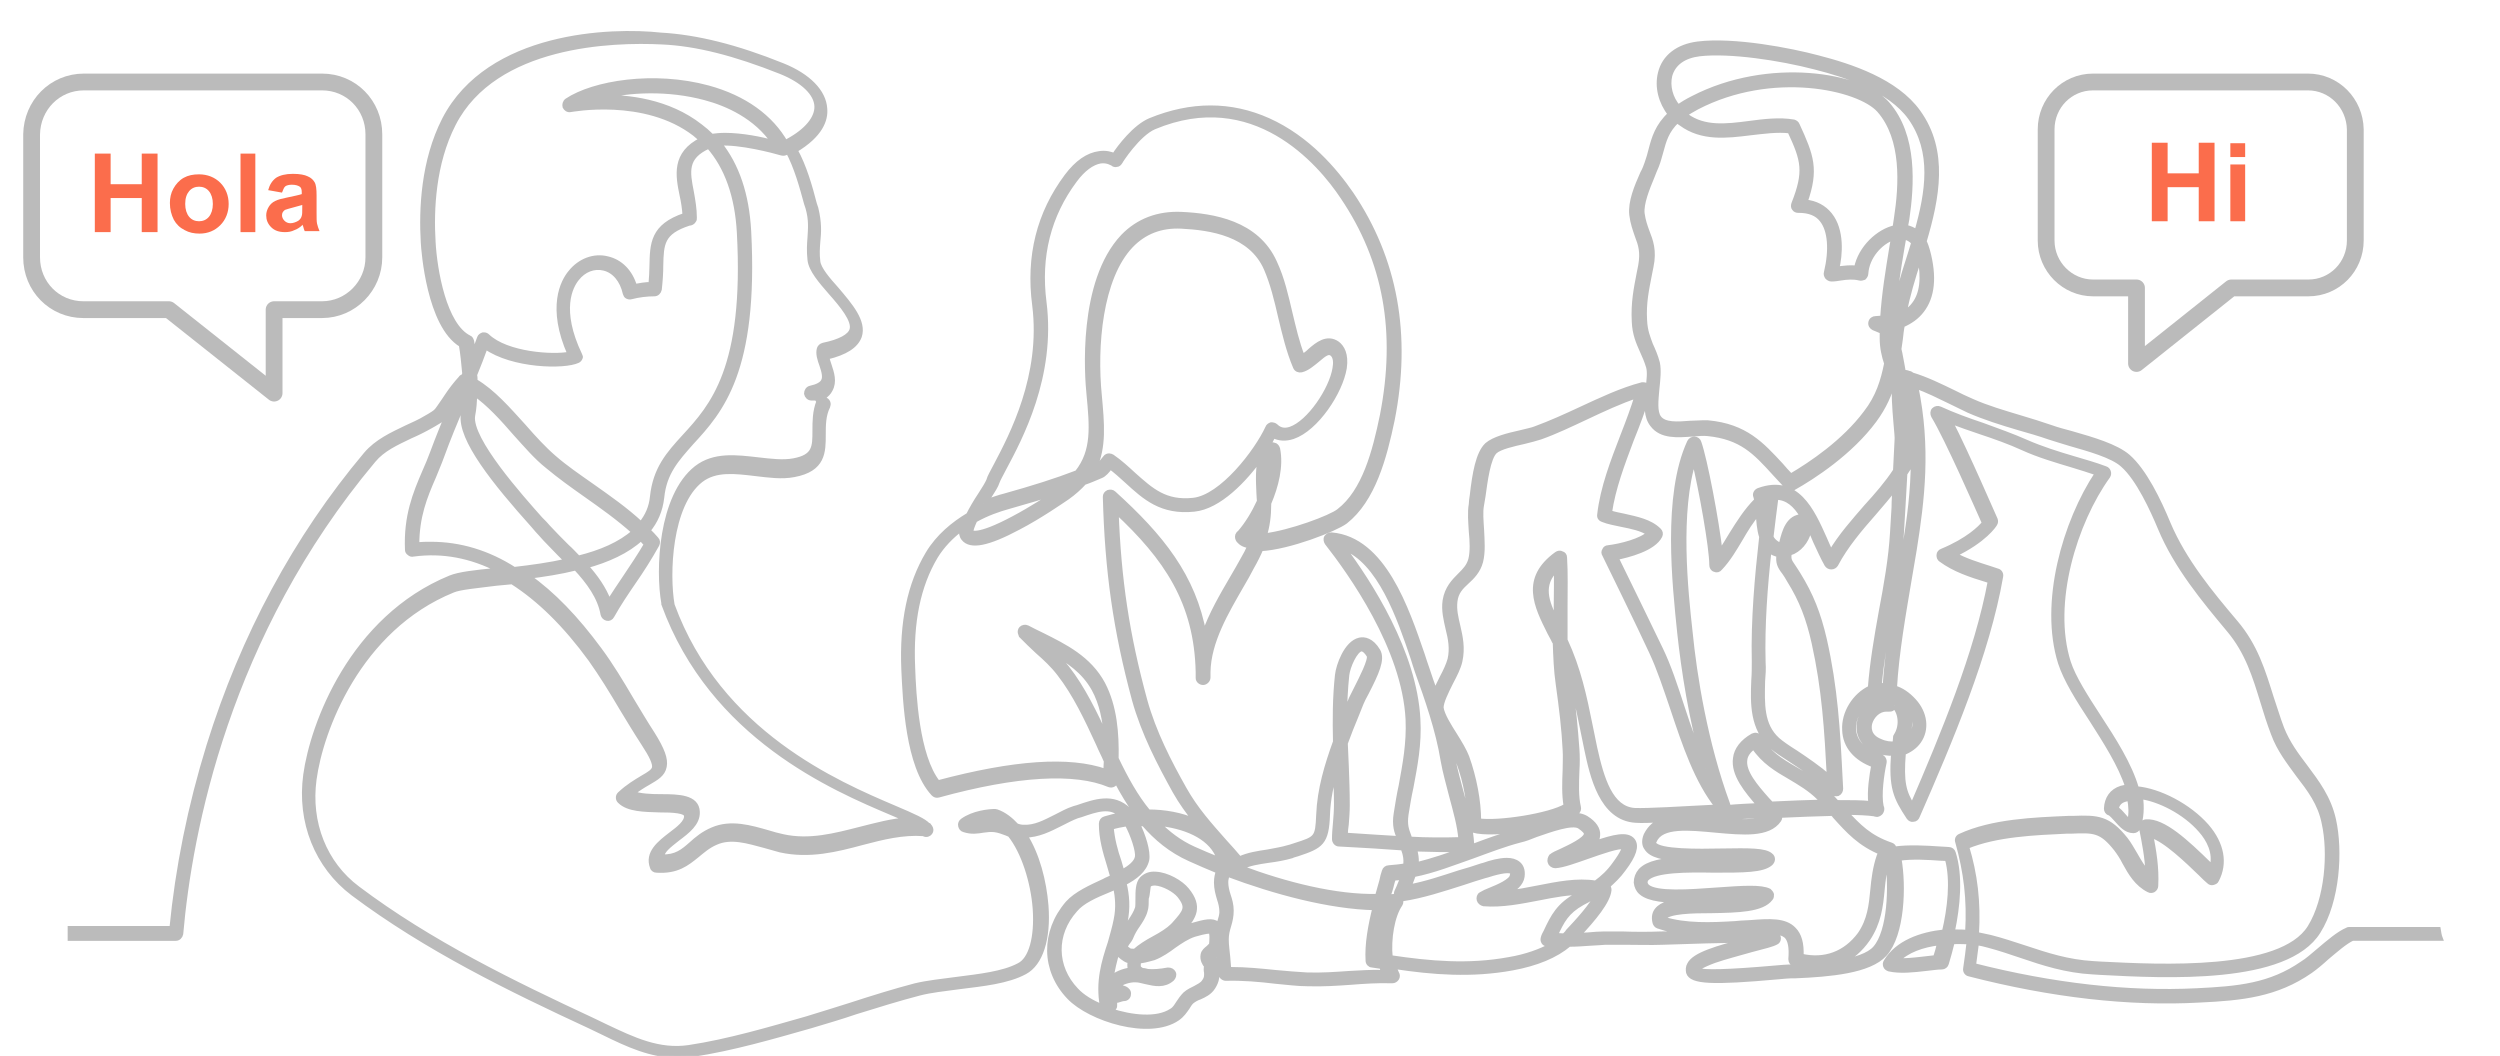 <?xml version="1.0" encoding="utf-8"?>
<!-- Generator: Adobe Illustrator 24.0.0, SVG Export Plug-In . SVG Version: 6.00 Build 0)  -->
<svg version="1.1" id="央铋_1" xmlns="http://www.w3.org/2000/svg" xmlns:xlink="http://www.w3.org/1999/xlink" x="0px" y="0px"
	 viewBox="0 0 506.2 213.8" style="enable-background:new 0 0 506.2 213.8;" xml:space="preserve">
<style type="text/css">
	.st0{fill:#BBBBBB;stroke:#BBBBBB;stroke-miterlimit:10;}
	.st1{fill:none;stroke:#BBBBBB;stroke-width:3.4;stroke-linecap:round;stroke-linejoin:round;stroke-miterlimit:10;}
	.st2{fill:#FB6D4C;}
</style>
<g>
	<path class="st0" d="M493.7,188.2h-18c-0.1,0-0.3,0-0.4,0.1c-1.7,0.7-3.8,2.5-5.8,4.2c-1.2,1-2.3,2-3.3,2.6
		c-6.5,4.5-13,5.1-21.4,5.5c-13.9,0.7-29.1-1-45.2-5.1c0.2-1.6,0.4-3.1,0.6-4.6c0.9,0.1,1.7,0.3,2.4,0.5c2.3,0.6,4.6,1.4,6.7,2.1
		c4.4,1.5,9,3,14.4,3.3l1.6,0.1c13.2,0.7,37.7,2,44.1-8.3c3.9-6.2,4.5-16.3,3.1-22.6c-1-4.5-3.4-7.6-5.7-10.7
		c-1.9-2.5-3.6-4.8-4.8-7.8c-0.8-2.1-1.4-4.2-2.1-6.2c-1.7-5.4-3.2-10.5-7.3-15.3c-4.9-5.8-10.4-12.4-13.6-20
		c-1.9-4.6-4.8-10.6-8.1-13.5c-2.4-2.1-7.2-3.5-11.4-4.7c-1.5-0.4-3-0.8-4.1-1.2c-2.1-0.7-4.2-1.4-6.3-2c-3.3-1-6.8-2-9.9-3.4
		c-1.2-0.5-2.4-1.1-3.6-1.7c-2.7-1.3-5.5-2.7-8.5-3.6l0,0c-0.2-0.2-0.4-0.3-0.6-0.3c-0.4-0.2-0.8-0.2-1.1-0.2
		c-0.1-0.6-0.2-1.2-0.3-1.7c-0.2-0.9-0.3-1.8-0.6-3c0.1-0.7,0.2-1.4,0.3-2.1c0.1-0.9,0.2-1.9,0.4-2.8c1.6-0.7,2.9-1.6,3.9-2.9
		c2.2-2.8,2.6-6.9,1.2-12.1c-0.2-0.7-0.4-1.3-0.7-1.9c2.6-8.8,4.5-18.3-1.2-26.2c-4.5-6.3-13.7-9.3-20.3-11
		c-5.6-1.5-17-3.7-24.3-2.8c-4,0.5-6.8,2.6-7.6,5.9c-0.7,2.8,0.1,5.9,2,8.3c-2.6,2.4-3.3,4.9-3.9,7.2c-0.2,0.9-0.5,1.8-0.8,2.7
		c-0.2,0.6-0.5,1.4-0.9,2.1c-1.2,2.7-2.5,5.8-2.2,8.4c0.2,1.7,0.7,3,1.1,4.2c0.7,1.8,1.2,3.3,0.7,6.1c-0.1,0.5-0.2,1-0.3,1.5
		c-0.6,3.1-1.2,6-1,9.8c0.1,2.6,0.9,4.3,1.6,5.9c0.5,1.1,0.9,2,1.3,3.3c0.3,1.1,0.1,2.7-0.1,4.3c0-0.1-0.1-0.3-0.2-0.4
		c-0.3-0.3-0.6-0.3-1-0.3c-4.2,1.1-8.4,3.1-12.5,5c-3,1.4-6.1,2.8-9.1,3.9c-0.7,0.3-1.9,0.5-3,0.8c-2.7,0.6-5.4,1.3-6.8,2.5
		c-1.8,1.7-2.5,5.8-3,10.2c-0.1,0.7-0.2,1.3-0.2,1.8c-0.3,1.7-0.1,3.7,0,5.5c0.2,2,0.3,4.1-0.1,5.7c-0.4,1.4-1.2,2.2-2.2,3.2
		c-1.2,1.2-2.6,2.6-3,5.1c-0.3,2,0.2,3.9,0.6,5.7c0.5,2,0.9,4,0.4,6.2c-0.3,1.1-0.9,2.4-1.6,3.7c-0.5,1-1,2-1.4,3
		c-0.6-1.7-1.2-3.3-1.7-4.9c-0.3-0.8-0.6-1.8-0.9-2.7c-3.2-9.3-7.9-23.4-18.4-24.3c-0.4,0-0.8,0.2-1,0.5s-0.1,0.8,0.1,1.1
		c4.7,6,15.7,21.3,16.4,35.8c0.2,4.9-0.6,9-1.4,13.4c-0.4,1.8-0.7,3.7-1,5.6c-0.4,2.4,0.1,3.8,0.7,5.1c-1.6-0.1-3.3-0.2-4.9-0.3
		c-2-0.1-4.1-0.3-6.1-0.4c0-0.7,0.1-1.5,0.2-2.2c0.1-1.3,0.2-2.6,0.2-3.9c0-2.7-0.1-5.4-0.2-8c-0.1-1.5-0.1-3-0.2-4.5
		c0.7-1.9,1.4-3.7,2.2-5.6c0.3-0.8,0.7-1.7,1-2.5c0.2-0.5,0.6-1.3,1.1-2.2c2-3.9,3.3-6.7,2.3-8.4c-1.3-2.2-2.8-2.4-3.7-2.2
		c-2.7,0.6-4.3,5.2-4.5,7.1c-0.5,4.6-0.5,9.1-0.4,13.5c-1.7,4.7-3.2,9.6-3.4,14.8c-0.2,4.7-0.4,4.8-4.8,6.2
		c-0.4,0.1-0.8,0.3-1.3,0.4c-1.3,0.4-2.7,0.6-4.2,0.9c-2,0.3-4,0.6-5.7,1.4c-1-1.2-2-2.3-3-3.4c-3-3.4-5.9-6.6-8.2-10.7
		c-3.1-5.5-6.2-11.5-8-18c-3.6-13.2-5.3-24.4-5.8-38.3c10.1,9.4,16.3,18.4,16.6,32.6c0,0.4,0,0.8,0,1.2c0,0.5,0.5,0.9,1,0.9
		s1-0.5,1-1c0-0.4,0-0.8,0-1.1c0.1-6.2,3.7-12.2,6.8-17.6c0.7-1.2,1.4-2.4,2-3.6c0.8-1.4,1.4-2.6,1.9-3.8c5.7-0.3,15.1-4,17.1-5.5
		c5.6-4.4,7.9-12.9,9.5-20.6c3.4-17.2,0.6-32.5-8.3-45.7c-3.3-4.8-8.8-11.3-16.8-14.9c-7.6-3.4-15.6-3.4-23.9,0
		c-3.1,1.3-6.2,5.4-7.3,7.1c-0.7-0.3-1.7-0.6-3-0.4c-2.3,0.3-4.5,1.8-6.6,4.6c-5.6,7.5-7.8,16.2-6.5,26.1
		c1.8,14.3-4.7,26.5-7.8,32.4c-0.7,1.4-1.3,2.3-1.5,3.1c-0.2,0.5-0.9,1.7-1.7,2.9c-1,1.5-1.8,2.9-2.4,4.1c-3,1.8-6.1,4.3-8.2,7.8
		c-3.7,6.2-5.3,13.9-4.9,23.5c0.3,6.3,0.8,19.5,6,25.1c0.3,0.3,0.6,0.4,1,0.3c16-4.4,27.7-5,34.6-2.1c0.3,0.1,0.6,0.1,0.9-0.1
		c0.3-0.2,0.4-0.4,0.5-0.8c1.3,2.5,2.7,4.8,4.3,7c-0.3,0-0.6,0-0.9,0.1c-0.3-0.5-0.6-0.9-0.9-1.1c-3.1-3-6.8-1.7-10.3-0.5l-0.7,0.2
		c-1.3,0.4-2.5,1.1-3.7,1.7c-2.2,1.1-4.2,2.2-6.5,2.1c-0.5,0-1-0.1-1.5-0.3c-1.2-1.3-2.5-2.3-3.9-2.8c-0.1,0-0.2-0.1-0.4-0.1
		c-1.2,0-4.4,0.3-6.6,1.9c-0.3,0.2-0.5,0.6-0.4,1s0.3,0.7,0.7,0.8c1.5,0.5,2.7,0.3,3.9,0.1c0.8-0.1,1.5-0.2,2.3-0.1
		c0.8,0.1,1.6,0.4,2.4,0.7c0.2,0.1,0.5,0.2,0.7,0.3c2.8,3.5,4.7,9.6,5.1,15c0.4,5.8-0.8,10.3-3.3,11.5c-3.2,1.7-8,2.2-12.6,2.8
		c-3,0.4-5.9,0.7-8.4,1.3c-4.2,1.1-8.7,2.5-13,3.9c-2.9,0.9-6,1.9-9,2.8c-7.4,2.1-15.8,4.6-23.8,5.8c-6.1,0.9-11.3-1.6-16.8-4.2
		c-0.9-0.4-1.8-0.9-2.7-1.3c-16.1-7.5-33-15.7-47.6-26.7c-6.7-5-10-13.3-8.8-22.1c1.3-9.8,8.9-30.5,28.1-38.3
		c1.4-0.6,4.9-0.9,8.8-1.4c1-0.1,2.1-0.2,3.2-0.3c5.5,3.5,10.8,8.7,15.9,15.7c2.2,3.1,4.3,6.5,6.3,9.9c1.4,2.3,2.9,4.8,4.4,7.1
		c1.7,2.6,2.4,4.1,2.2,5c-0.2,0.7-1,1.2-2.4,2c-1.3,0.8-2.9,1.7-4.6,3.3c-0.2,0.2-0.3,0.4-0.3,0.7s0.1,0.5,0.3,0.7
		c1.7,1.7,5,1.7,8.1,1.8c2.5,0,5.4,0.1,5.4,1.2c0.1,1.3-1.6,2.6-3.2,3.8c-2.2,1.7-4.8,3.7-3.7,6.6c0.1,0.4,0.5,0.6,0.8,0.6
		c4.2,0.3,6.2-1.4,8.2-3c1.1-0.9,2.2-1.9,3.8-2.6c3.1-1.4,6.5-0.3,9.9,0.6c1.1,0.3,2.2,0.6,3.2,0.9c5.9,1.3,11.4-0.1,16.6-1.5
		c4.2-1.1,8.2-2.1,12.4-1.8c0.6,0.4,1.1,0,1.2-0.1c0.2-0.2,0.6-0.7-0.1-1.5c0-0.1-0.1-0.1-0.2-0.1c-0.8-0.9-2.8-1.8-6.8-3.5
		c-11.5-4.9-35.5-15.1-45-41.1c-1.1-6.2-0.6-20.3,5.8-25.3c3-2.3,6.9-1.8,11.1-1.3c2.6,0.3,5.3,0.7,7.8,0.2c5.9-1.1,5.9-4.6,5.9-8.1
		c0-1.9,0-3.9,0.9-5.7c0.2-0.5,0.1-1-0.4-1.3c-0.2-0.1-0.2-0.1-0.3-0.4c0-0.1-0.1-0.2-0.1-0.3c0.6-0.4,1-0.8,1.3-1.4
		c0.9-1.6,0.3-3.4-0.2-4.9c-0.2-0.6-0.4-1.2-0.5-1.7c3.8-0.9,5.9-2.3,6.6-4.2c1-3-1.9-6.3-4.6-9.5c-1.8-2-3.6-4.1-3.8-5.6
		c-0.2-1.6-0.1-2.8,0-4.1c0.2-1.9,0.3-3.8-0.4-6.7l-0.3-0.9c-0.9-3.5-2.1-7.7-3.9-10.9c5.2-3.1,6.2-6.2,6-8.4
		c-0.2-3.4-3.3-6.6-8.5-8.7c-9.4-3.8-17.5-5.8-24.7-6.2C123.8,6,99,6.8,90,24.2c-4.3,8.4-4.7,18.2-4.3,24.9
		c0.1,1.7,1.2,16.8,7.7,20.7c0.3,1.7,0.5,3.7,0.7,5.9c-0.1,0.2-0.2,0.4-0.3,0.6c-0.2,0-0.4,0.1-0.5,0.3c-1.1,1.2-2,2.4-2.8,3.6
		c-0.2,0.3-0.4,0.6-0.6,0.9c-0.4,0.6-0.7,1-0.9,1.3c-0.7,1-0.7,1-2,1.8l-0.7,0.4c-1.3,0.8-2.7,1.4-4,2c-2.9,1.4-6,2.8-8.2,5.4
		c-14.2,16.9-24.9,36.8-31.8,59c-3.8,12.3-6.3,24.7-7.5,37H14.2c0,0.7,0,1.3,0,2h21.4c0.5,0,0.9-0.4,1-0.9
		c1.8-20.6,9.3-60.5,39-95.9c1.9-2.3,4.6-3.5,7.5-4.9c1.4-0.6,2.8-1.3,4.2-2.1l0.7-0.4c1.6-0.9,1.7-1.1,2.6-2.4
		c0.2-0.2,0.4-0.6,0.6-0.9c-1.2,3-2.5,6.1-3.6,9.1c-0.5,1.3-1,2.6-1.6,3.9c-1.9,4.4-3.8,9-3.5,15.8c0,0.3,0.1,0.5,0.4,0.7
		c0.2,0.2,0.5,0.3,0.8,0.2c5.9-0.8,11.7,0.3,17.3,3.2c-0.2,0-0.3,0-0.5,0.1c-4.3,0.4-7.6,0.8-9.3,1.5c-20,8.2-27.9,29.7-29.3,39.9
		c-1.3,9.5,2.3,18.5,9.6,24c14.8,11.1,31.8,19.4,48,26.9c0.9,0.4,1.8,0.9,2.7,1.3c4.9,2.4,9.6,4.6,15,4.6c1,0,1.9-0.1,3-0.2
		c8.1-1.2,16.6-3.7,24-5.8c3-0.9,6.1-1.8,9-2.8c4.5-1.4,8.7-2.7,12.9-3.8c2.3-0.6,5.1-0.9,8.1-1.3c4.8-0.6,9.8-1.1,13.3-3
		c3.2-1.7,4.8-6.7,4.3-13.4c-0.4-5-1.8-10.4-4.3-14.3l0,0c2.7,0,5-1.2,7.2-2.3c1.2-0.6,2.3-1.2,3.4-1.6l0.7-0.2c3.2-1.1,6-2.1,8.2,0
		c-1.2,0.2-2.3,0.5-3.3,0.8c-0.4,0.1-0.7,0.5-0.7,1c0,3,0.8,5.7,1.6,8.3c0.2,0.8,0.5,1.6,0.7,2.5c-0.6,0.3-1.2,0.5-1.7,0.8
		c-2.8,1.3-5.7,2.6-7.4,4.5c-5,5.8-4.9,13.6,0.3,19c4.2,4.4,16.2,8.2,21.9,4.3c1-0.7,1.5-1.5,2-2.2c0.3-0.5,0.6-1,1-1.3
		s0.9-0.6,1.5-0.8c0.9-0.4,2-0.9,2.7-2c0.9-1.4,0.8-2.3,0.8-3.1c0-0.4,0-0.7,0.1-1.1c0.1-0.5-0.2-1-0.4-1.3
		c-0.1-0.1-0.3-0.4-0.3-0.6c0.1-0.1,0.3-0.3,0.5-0.5c0.2-0.1,0.3-0.3,0.5-0.5c0,0.3,0.1,0.7,0.1,1c0.1,1.1,0.2,2.2,0.3,3.3
		c0,0.3,0.1,0.5,0.3,0.7s0.5,0.3,0.7,0.3c3.3-0.1,6.8,0.2,10.1,0.6c2.3,0.2,4.4,0.5,6.5,0.5c3,0.1,6-0.1,8.8-0.3
		c2.6-0.2,5.4-0.4,8.3-0.3c0.4,0,0.7-0.2,0.9-0.5c0.2-0.3,0.2-0.7,0-1c-0.2-0.4-0.4-0.9-0.5-1.4c7.9,1.2,15.7,1.8,23.9,0.3
		c4.9-0.9,8.8-2.5,11.5-4.8l0,0c1.4,0,2.8-0.1,4.2-0.2c1.2-0.1,2.3-0.1,3.2-0.2c1.2,0,2.4,0,3.6,0c2.8,0,5.5,0.1,8,0
		c5.9-0.2,11.8-0.4,17-0.4c-6,1.6-10.6,2.9-11.6,4.9c-0.3,0.5-0.3,1.1-0.2,1.6c0.6,1.9,4.8,2.1,18.1,0.9c1.2-0.1,2.1-0.2,2.6-0.2
		h0.8c7.2-0.3,15.1-1,18.2-4.4c3.6-4,3.9-13.8,2.9-19.4c2.7-0.4,5.8-0.2,8.7,0c0.4,0,0.7,0,1.1,0.1c1.2,4.4,0.5,10.1-0.6,14.8
		c-4.8,0.5-9.5,2.2-11.8,6c-0.2,0.3-0.2,0.6-0.1,0.9c0.1,0.3,0.4,0.5,0.7,0.6c2.3,0.5,4.9,0.2,7.5-0.1c1.1-0.1,2.2-0.3,3.2-0.3
		c0.4,0,0.8-0.3,0.9-0.7c0.4-1.3,0.8-2.8,1.2-4.4c1.2-0.1,2.3,0,3.4,0c-0.2,1.7-0.4,3.5-0.7,5.4c-0.1,0.5,0.2,1,0.7,1.1
		c16.7,4.3,32.4,6.1,46.7,5.3c8.5-0.4,15.5-1.1,22.4-5.9c1-0.7,2.2-1.7,3.4-2.8c1.8-1.5,3.6-3.1,5.1-3.8h17.8
		C493.9,189.5,493.8,188.8,493.7,188.2z M163.3,41.2l0.3,0.9c0.7,2.5,0.5,4.2,0.4,6c-0.1,1.3-0.2,2.7,0,4.5c0.2,2,2.2,4.3,4.2,6.6
		c2.3,2.6,4.9,5.7,4.3,7.6c-0.4,1.3-2.4,2.4-5.8,3.1c-0.4,0.1-0.7,0.4-0.8,0.7c-0.3,1,0.1,2.2,0.5,3.3c0.4,1.2,0.8,2.5,0.3,3.3
		c-0.3,0.6-1.2,1.1-2.6,1.4c-0.5,0.1-0.8,0.6-0.8,1.1c0.1,0.5,0.5,0.9,1,0.9c0.2,0,0.4,0,0.6,0c0.2,0,0.4,0,0.5,0
		c0.1,0.2,0.2,0.4,0.4,0.7c-0.8,2-0.8,4.1-0.8,5.9c0,3.3,0,5.3-4.3,6.1c-2.1,0.4-4.6,0.1-7.2-0.2c-4.4-0.5-8.9-1.1-12.5,1.7
		c-7.2,5.7-7.8,20.6-6.6,27.3c0,0.1,0,0.1,0,0.2c9.8,26.9,34.4,37.3,46.2,42.3c1.2,0.5,2.3,1,3.3,1.4c-3.3,0.2-6.5,1.1-9.7,1.9
		c-5.1,1.3-10.3,2.7-15.7,1.5c-1-0.2-2-0.5-3-0.8c-3.5-1-7.5-2.2-11.2-0.6c-1.9,0.8-3.2,1.9-4.3,2.9c-1.7,1.5-3.1,2.7-6,2.6
		c0-1.2,1.3-2.2,3.2-3.7c2-1.5,4.1-3.1,4-5.4c-0.1-3-3.8-3.1-7.4-3.1c-2.1,0-4.3-0.1-5.8-0.7c1.2-0.9,2.3-1.6,3.2-2.1
		c1.7-1,3-1.7,3.3-3.3c0.3-1.5-0.4-3.4-2.4-6.6c-1.5-2.3-2.9-4.7-4.3-7c-2-3.4-4.1-6.9-6.4-10c-4.7-6.4-9.5-11.4-14.5-14.9
		c3.2-0.4,6.5-0.9,9.7-1.7c2.6,2.8,4.9,5.9,5.5,9.4c0.1,0.4,0.4,0.7,0.8,0.8c0.4,0.1,0.8-0.1,1-0.5c1.4-2.5,2.9-4.7,4.4-6.9
		c1.6-2.3,3.2-4.8,4.7-7.5c0.2-0.4,0.2-0.8-0.1-1.1c-0.5-0.6-1.1-1.2-1.7-1.8c1.5-1.8,2.5-4,2.8-6.7c0.5-5,3-7.7,6-11.1
		c5.9-6.4,13.1-14.4,11.6-42.8c-0.4-7.4-2.4-13.3-6-17.8c4.2-0.3,11,1.5,12.7,2c0.4,0.1,0.7,0,1-0.2c0.1-0.1,0.2-0.2,0.2-0.3
		C161.3,33.8,162.4,37.9,163.3,41.2z M117.4,71.9c-4.4-9.2-1.9-13.9-0.6-15.5c1.4-1.8,3.5-2.6,5.5-2.1c2.1,0.5,3.7,2.4,4.3,5.1
		c0.1,0.3,0.2,0.5,0.4,0.6c0.2,0.1,0.5,0.2,0.8,0.1c1.5-0.4,3.2-0.6,4.7-0.6c0.5,0,0.9-0.4,1-0.9c0.2-1.8,0.3-3.4,0.3-4.8
		c0.1-4.5,0.2-6.8,5.7-8.6c0.4,0,0.8-0.2,1-0.6c0.1-0.1,0.1-0.3,0.1-0.5c0,0,0,0,0-0.1c0-1.7-0.3-3.4-0.6-5.1
		c-0.8-4.1-1.4-7.1,3.5-9.3c3.7,4.2,5.8,10.1,6.2,17.5c1.5,27.5-5.5,35.2-11.1,41.3c-3.2,3.5-5.9,6.5-6.5,12.2
		c-0.2,2.1-1,3.9-2.3,5.5c-3.1-2.9-6.7-5.4-10.1-7.8c-2.7-1.9-5.2-3.6-7.5-5.6c-2.1-1.8-4.1-4-6.2-6.4c-3.1-3.4-6.2-7-9.8-9.1
		c0-0.4,0-0.9-0.1-1.3c0.8-1.9,1.5-3.8,2.2-5.7c5.5,3.9,16,4.1,18.7,2.8c0.2-0.1,0.4-0.3,0.5-0.6C117.6,72.4,117.5,72.1,117.4,71.9z
		 M141.8,25.6c-6.5-5.1-14.7-6-20.3-5.9c5.8-1.6,13.9-1.9,21.3,0.1c4.5,1.2,10.3,3.8,13.9,9.1c-2.5-0.7-6.5-1.5-9.9-1.5
		c-1,0-1.9,0.1-2.7,0.2C143.3,26.8,142.6,26.2,141.8,25.6z M130.9,110.2c-1.4,2.4-2.9,4.6-4.3,6.7c-1.1,1.6-2.2,3.3-3.3,5
		c-1-2.7-2.7-5.1-4.7-7.3c4.4-1.2,8.4-3,11.2-5.6C130.2,109.5,130.6,109.9,130.9,110.2z M96.1,79.7c2.9,2,5.7,5.1,8.3,8.1
		c2.1,2.3,4.2,4.8,6.5,6.6c2.4,2,4.9,3.8,7.6,5.7c3.4,2.4,6.8,4.8,9.9,7.6c-2.8,2.5-6.8,4.2-11.3,5.3c-0.8-0.8-1.5-1.6-2.3-2.3
		c-1.3-1.3-2.6-2.6-3.8-3.9c-0.4-0.5-0.9-1-1.6-1.7C105.5,100.7,95,89,95.7,84.2C96,82.7,96.1,81.2,96.1,79.7z M87.7,49
		c-0.4-6.5,0-15.9,4.1-23.9C100.2,8.7,124.1,8,134,8.5c7,0.3,14.8,2.3,24.1,6c4.5,1.8,7.2,4.4,7.3,7c0.1,2.4-2,5-5.9,7.1
		c-0.2,0.1-0.3,0.2-0.4,0.4c-3-5.3-8.4-9.2-15.7-11.2c-11-3-23.2-1-28.6,2.6c-0.4,0.3-0.5,0.8-0.4,1.2c0.2,0.4,0.6,0.7,1.1,0.6
		c0.1,0,15.1-2.9,25.2,4.9c0.5,0.4,0.9,0.8,1.4,1.2c-5.7,2.8-4.8,7.3-4,11.2c0.3,1.3,0.5,2.7,0.6,4.1c-6.6,2.2-6.6,5.8-6.7,10.3
		c0,1.1-0.1,2.4-0.2,3.7c-1.1,0-2.2,0.2-3.3,0.4c-0.9-3-2.9-5-5.5-5.6c-2.7-0.7-5.6,0.4-7.5,2.8c-1.5,1.8-4.3,7-0.1,16.5
		c-3.4,0.7-12.8,0.1-16.7-3.6c-0.2-0.2-0.4-0.3-0.7-0.3c-0.1,0-0.2,0-0.2,0c-0.3,0.1-0.6,0.3-0.7,0.6c-0.4,1.1-0.8,2.2-1.2,3.3
		c-0.1-0.9-0.3-1.8-0.4-2.6c-0.1-0.3-0.2-0.6-0.5-0.7C89.9,65.9,88,54.6,87.7,49z M87.3,110.2c-1,0-1.9,0-2.9,0.1
		c0-5.7,1.6-9.7,3.4-13.8c0.5-1.3,1.1-2.6,1.6-4c1.3-3.6,2.8-7.2,4.3-10.7c0.1-0.3,0.3-0.7,0.4-1c0,1-0.1,2.1-0.3,3.1
		c-0.7,5,6.4,13.8,14.2,22.5c0.6,0.7,1.1,1.3,1.5,1.7c1.2,1.4,2.5,2.6,3.8,4c0.5,0.5,1,1,1.5,1.5c-3.5,0.8-7.2,1.3-10.7,1.7
		C98.8,111.9,93.1,110.2,87.3,110.2z M246.6,173.2c0.2,0.4,0.3,0.7,0.3,0.9c-1.8-0.7-3.6-1.5-5.2-2.2c-2.9-1.3-5.2-3.1-7.3-5.2
		C239.7,167.2,244.8,169.2,246.6,173.2z M253.9,108.8c-0.1,0-0.3,0-0.4,0c-0.2,0-0.3-0.1-0.4-0.1c0.5-0.6,1-1.4,1.5-2.2
		C254.4,107.3,254.2,108,253.9,108.8z M200.1,100.8c0.9-1.4,1.6-2.5,1.8-3.2c0.2-0.6,0.8-1.6,1.4-2.8c3.2-6,10-18.6,8.1-33.6
		c-1.2-9.3,0.9-17.6,6.2-24.7c1.7-2.3,3.5-3.6,5.2-3.9c1.5-0.2,2.4,0.5,2.5,0.5c0.2,0.2,0.5,0.3,0.8,0.2c0.3,0,0.5-0.2,0.7-0.5
		c0-0.1,3.6-5.7,6.9-7.1c20.1-8.4,33.5,7.1,38.2,14.2c8.7,12.9,11.3,27.3,8,44.2c-1.5,7.3-3.6,15.4-8.8,19.4
		c-1.6,1.3-9.9,4.4-15.1,5c0.6-1.9,0.9-4,0.9-6.5v-0.1c1.5-3.5,2.5-7.5,1.8-11c-0.1-0.3-0.2-0.5-0.5-0.7c-0.3-0.1-0.6-0.2-0.8-0.1
		c-0.4,0.1-0.7,0.3-1,0.6c0.6-0.9,1-1.7,1.4-2.5c1.2,0.6,2.5,0.7,4,0.2c4.7-1.6,9.6-9,10.4-13.9c0.4-2.8-0.5-4.2-1.4-4.9
		c-2.1-1.5-4.1,0.2-5.5,1.4c-0.5,0.5-1,0.9-1.6,1.2c-1.1-2.8-1.8-5.9-2.5-8.8c-0.8-3.4-1.6-7-3.1-10.2c-3.6-8.1-12.5-9.5-18.9-9.8
		c-4.7-0.2-8.7,1.3-11.8,4.5c-8.7,9.2-7.3,28.2-6.9,32c0.6,6.4,1.1,11.4-2.4,15.8c-4.4,1.7-8.9,3.1-14.6,4.7
		c-1.2,0.3-2.7,0.8-4.4,1.5C199.5,101.7,199.8,101.2,200.1,100.8z M222.6,80.1c-1-9.9,0.1-23.8,6.4-30.4c2.7-2.8,6.1-4.1,10.2-3.9
		c5.9,0.3,14.1,1.5,17.2,8.6c1.3,3,2.1,6.3,2.9,9.8c0.8,3.3,1.6,6.8,3,10.1c0.2,0.5,0.7,0.7,1.2,0.6c1.2-0.3,2.2-1.2,3.2-2
		c1.6-1.4,2.3-1.8,3-1.3c0.8,0.6,0.8,1.9,0.6,3c-0.7,4.3-5.2,11-9,12.3c-1.2,0.4-2.2,0.2-3-0.6c-0.2-0.2-0.6-0.3-0.9-0.3
		c-0.3,0.1-0.6,0.3-0.7,0.6c-2.2,4.8-9.3,14.1-15.1,14.7c-5.7,0.6-8.5-2-12.1-5.2c-1.3-1.2-2.7-2.5-4.3-3.6
		c-0.2-0.1-0.4-0.2-0.6-0.2c-0.3,0-0.6,0.1-0.8,0.4c-0.6,0.8-1.4,1.7-1.6,1.9c-0.2,0.1-0.5,0.2-0.7,0.3
		C223.6,90.5,223.1,85.7,222.6,80.1z M256.8,96.1c0-0.8,0.1-1.6,0.3-2.3C257,94.6,256.9,95.4,256.8,96.1z M197.4,105.3
		c2.5-1.4,4.9-2.2,6.7-2.7c3.8-1.1,7.1-2,10.1-3.1c-1.7,1.2-5.4,3.6-9,5.5c-7.5,4-8.5,2.8-8.6,2.8
		C196.5,107.4,196.9,106.4,197.4,105.3z M226,153.6c0.1-5.1-0.3-10.5-2.7-15.1c-2.8-5.2-7.7-7.6-12.3-9.9c-1.1-0.5-2-1-3-1.5
		c-0.4-0.2-0.9-0.1-1.2,0.2c-0.2,0.2-0.3,0.6-0.2,0.9l0,0l0,0l0,0l0,0c0,0.1,0.1,0.2,0.1,0.3l0,0l0,0l0,0l0,0l0,0l0,0l0,0l0,0l0,0
		c0,0.1,0.1,0.1,0.1,0.2c1.1,1.1,2.2,2.2,3.3,3.2c1.6,1.4,3.1,2.8,4.4,4.5c3.2,4.1,5.6,9.2,7.9,14.2c0.5,1.2,1.1,2.3,1.6,3.5
		c0,0.7-0.1,1.4-0.1,2.1c-7.4-2.6-18.6-1.8-34,2.3c-4.3-5.4-4.9-17.9-5.1-23.4c-0.4-9.2,1.1-16.5,4.6-22.4c1.4-2.3,3.3-4.2,5.3-5.7
		c-0.1,0.8,0,1.5,0.4,2c1.4,1.8,4.9,1.1,11.1-2.2c4.4-2.3,8.7-5.3,9.9-6.1c1.4-1,2.5-2,3.4-3c1.2-0.4,2.3-0.9,3.5-1.4
		c0.5-0.2,1.3-1,1.8-1.8c1.2,0.9,2.3,1.9,3.4,2.9c3.6,3.3,7,6.4,13.6,5.7c5-0.5,10.2-5.9,13.6-10.7c-0.8,2.1-0.6,5.1-0.5,7.5
		c0,0.6,0.1,1.2,0.1,1.6c-1.1,2.4-2.5,4.7-4,6.4c-0.2,0.1-0.3,0.3-0.4,0.5c-0.1,0.4,0,0.7,0.2,1c0.5,0.6,1.2,1,2.3,1.1
		c-0.4,0.9-0.9,1.9-1.5,2.9c-0.6,1.1-1.3,2.3-2,3.5c-2.1,3.6-4.4,7.5-5.8,11.6c-2.1-11.8-8.7-19.9-18.3-28.6
		c-0.3-0.3-0.7-0.3-1.1-0.2c-0.4,0.2-0.6,0.5-0.6,0.9c0.4,15.1,2.1,27,5.9,41.1c1.9,6.8,5.1,12.9,8.2,18.5c1.3,2.3,2.7,4.2,4.2,6.1
		c-2.9-1.3-6.3-1.9-9.6-1.9C230,161.4,227.9,157.6,226,153.6z M224,149.4c-2.3-4.9-4.7-10-8-14.2c-1-1.2-2-2.3-3.1-3.3
		c3.4,1.8,6.6,4,8.6,7.6C223.1,142.4,223.8,145.9,224,149.4z M225,167.5c1-0.3,2-0.5,3.2-0.7c1.2,2.2,2.3,5.5,2.1,6.7
		s-1.5,2.2-3.1,3.1c-0.2-0.7-0.4-1.4-0.6-2.1C225.8,172.2,225.2,169.9,225,167.5z M232.6,179.2c0.3-0.3,0.7-0.4,1.3-0.4
		c1.7,0.1,4,1.4,4.9,2.5c2,2.5,1.2,3.3-1.1,5.9l-0.3,0.3c-0.8,0.8-2.2,1.7-3.7,2.5s-2.9,1.7-3.9,2.6c-0.5,0-0.9,0-1.1-0.1
		c-0.8-0.5-0.9-0.8-0.9-0.8c0-0.1,0.3-0.5,0.4-0.7c0.3-0.4,0.7-0.9,0.9-1.5c0.3-0.7,0.7-1.4,1.2-2.1c0.6-0.9,1.3-1.9,1.6-3.1
		c0.2-0.6,0.2-1.5,0.2-2.4C232.4,181.1,232.4,179.5,232.6,179.2z M228.8,194.6c0,0.1,0,0.2,0,0.3c-0.1,0.6,0,1.1,0.1,1.5
		c-1.4,0.2-3.1,0.8-3.9,1.8c0.2-1.9,0.7-3.7,1.2-5.5c0.3,0.5,0.8,1,1.6,1.5C228.1,194.4,228.4,194.5,228.8,194.6z M223.2,203.7
		L223.2,203.7c0,0.1,0,0.1,0.1,0.2c-2.3-0.9-4.2-2.1-5.4-3.4c-4.5-4.7-4.6-11.4-0.2-16.3c1.4-1.7,4.1-2.9,6.8-4
		c0.5-0.2,0.9-0.4,1.4-0.6c0.4,2.1,0.6,4.2,0.1,6.6c-0.3,1.6-0.8,3.2-1.2,4.7C223.5,194.8,222.3,198.8,223.2,203.7z M245.3,191.3
		c-0.1,0.1-0.4,0.4-0.6,0.6c-0.5,0.4-1,0.8-1.1,1.4c-0.2,1,0.3,1.8,0.7,2.3l0,0c-0.1,0.5-0.1,0.9,0,1.3c0,0.6,0.1,1.1-0.5,1.9
		c-0.4,0.6-1.1,0.9-1.8,1.3c-0.6,0.3-1.3,0.6-2,1.2c-0.6,0.6-1,1.2-1.4,1.8s-0.7,1.2-1.4,1.6c-2.9,1.9-8,1.4-12.5-0.1
		c0.4-0.1,0.7-0.3,0.9-0.6c0.1-0.1,0.1-0.3,0.1-0.4c0-0.2,0-0.4,0-0.6c0-0.1,0-0.2,0-0.3c0.3-0.1,0.5-0.2,0.7-0.2
		c0.4-0.1,0.8-0.3,1.2-0.3c0.5,0,0.9-0.4,0.9-0.9c0.1-0.5-0.3-0.9-0.7-1.1c-0.9-0.3-1.3-0.5-1.5-0.6c0.3-0.4,1.7-1.1,3.2-1.2
		c0.4,0,0.9,0,1.3,0.1c0.4,0.1,0.8,0.2,1.3,0.3l0,0c1.7,0.4,3.6,0.8,5.2-0.6c0.3-0.3,0.5-0.8,0.3-1.2s-0.6-0.6-1.1-0.6
		c-1.6,0.3-3,0.4-4.1,0.3c-0.4-0.1-0.7-0.2-1.1-0.2c-0.2-0.1-0.4-0.2-0.5-0.3c-0.2-0.1-0.4-0.4-0.3-1.1c0-0.2,0.1-0.3,0.2-0.5
		c1.5-0.2,2.9-0.7,3-0.7c1.5-0.6,2.8-1.5,4-2.4c1.3-0.9,2.6-1.8,4.1-2.3c2.4-0.7,3.1-0.7,3.3-0.6
		C245.5,188.8,245.4,190.4,245.3,191.3z M246.9,186.9c0,0.1-0.1,0.3-0.1,0.5c-0.1-0.1-0.2-0.2-0.3-0.3c-1-0.8-2.4-0.5-5.2,0.3
		c-0.6,0.2-1.1,0.4-1.6,0.6c2-2.3,3.4-4.4,0.6-7.8c-1.2-1.5-4-3.1-6.3-3.2c-1.2-0.1-2.1,0.3-2.8,1c-0.8,0.9-0.8,2.5-0.8,4.1
		c0,0.7,0,1.5-0.1,1.8c-0.3,0.9-0.8,1.7-1.4,2.6c-0.5,0.8-1.1,1.6-1.4,2.5c-0.1,0.2-0.2,0.4-0.4,0.6c0.3-1,0.5-1.9,0.7-2.9
		c0.6-2.9,0.4-5.4-0.2-7.9c2.3-1.2,4.1-2.6,4.6-4.7c0.3-1.7-0.7-4.9-1.9-7.3c0.4,0,0.9,0,1.3,0c2.5,2.9,5.5,5.4,9.3,7.1
		c1.8,0.8,3.8,1.7,5.8,2.5l0,0c-0.2,0.6-0.4,1.3-0.4,2.3c0,1.2,0.3,2.3,0.6,3.3c0.3,0.9,0.5,1.7,0.5,2.7
		C247.4,185.2,247.2,186,246.9,186.9z M391.9,193.9c-0.9,0.1-1.7,0.2-2.6,0.3c-1.8,0.2-3.6,0.4-5.2,0.3c2-2.1,5.2-3.2,8.6-3.6
		C392.5,192,392.2,193,391.9,193.9z M387.9,78.2c2.4,0.8,4.7,2,7,3.1c1.2,0.6,2.5,1.2,3.7,1.8c3.2,1.4,6.7,2.5,10.1,3.5
		c2.1,0.6,4.2,1.2,6.2,1.9c1.2,0.4,2.6,0.8,4.2,1.3c3.8,1.1,8.6,2.4,10.7,4.3c3.2,2.8,6.1,9.2,7.6,12.8c3.3,7.9,8.9,14.6,13.9,20.6
		c3.8,4.5,5.3,9.5,6.9,14.7c0.6,2,1.3,4.2,2.1,6.3c1.2,3.3,3.2,5.8,5,8.3c2.3,3,4.5,5.8,5.3,9.9c1.3,5.9,0.7,15.3-2.9,21.1
		c-5.8,9.3-30.4,8-42.3,7.4l-1.6-0.1c-5.1-0.3-9.4-1.7-13.9-3.2c-2.2-0.7-4.5-1.5-6.9-2.1c-0.9-0.2-1.8-0.4-2.8-0.6
		c0.4-6.6-0.3-12.2-2-17.8c6-2.5,13.9-2.8,20.3-3.1h0.9c4.6-0.2,6.1-0.2,9.1,3.6c0.6,0.8,1.2,1.7,1.7,2.7c1.2,2.2,2.5,4.4,4.9,5.6
		c0.3,0.2,0.7,0.1,0.9,0c0.3-0.2,0.5-0.5,0.5-0.8c0.2-3.8-0.4-7.1-1-10.3c3,0.9,7.5,5.3,10.1,7.8c0.7,0.7,1.2,1.2,1.7,1.6
		c0.2,0.2,0.5,0.3,0.8,0.2s0.6-0.2,0.7-0.5c1.8-3.4,1.1-7.3-2-10.9c-3.6-4.1-9.6-7.2-14.2-7.6c-1.4-4.9-4.7-10-7.7-14.6
		c-2.6-4-5.1-7.9-6.1-11c-3.8-12,1.3-28.4,8-37.7c0.2-0.3,0.2-0.6,0.1-0.9s-0.3-0.5-0.6-0.6c-2.1-0.8-4.3-1.4-6.3-2
		c-3.4-1-6.6-2-9.8-3.4c-2.7-1.2-5.8-2.3-8.8-3.4c-3-1-6-2.1-8.6-3.3c-0.4-0.2-0.9-0.1-1.2,0.2c-0.3,0.3-0.3,0.8-0.1,1.2
		c2.8,4.6,9,18.8,10.3,21.7c-0.8,1-3.3,3.5-8.6,5.7c-0.3,0.1-0.6,0.4-0.6,0.8s0.1,0.7,0.4,0.9c2.7,2,6,3.1,9.3,4.1
		c0.2,0.1,0.5,0.1,0.7,0.2c-2.7,14.6-9.5,31-15.8,45.6c-1.7-2.8-2.3-4.7-1.8-10.8c1.3-0.5,2.4-1.3,3.1-2.3c1.7-2.4,1.3-5.7-1-8.2
		c-1.2-1.3-2.5-2.2-3.9-2.6c0.4-7.1,1.8-15,3.1-22.7c0.3-1.8,0.6-3.6,0.9-5.3C389.2,101.2,390.5,90.7,387.9,78.2z M431.2,166.4
		c-0.4-0.3-0.8-0.7-1.2-1.2c-0.5-0.6-1-1.1-1.5-1.5c0.2-0.9,0.7-1.5,1.6-1.8c0.3-0.1,0.7-0.2,1.1-0.2
		C431.5,163.2,431.6,164.8,431.2,166.4z M385.9,142.7c0.1,0.1,0.2,0.2,0.3,0.3c1.7,1.9,2,4.1,0.8,5.8c-0.3,0.4-0.7,0.8-1.3,1.2
		c0,0,0,0,0-0.1C387,147.7,387,144.8,385.9,142.7z M379.4,154.9c-0.4,2.1-0.9,5.3-0.6,7.8c-1.8-0.2-4.1-0.2-6.9-0.2
		c-0.6-0.7-1.3-1.4-2.1-2.2c-2.1-2.1-4.3-3.4-6.4-4.6c-2.9-1.7-5.4-3.2-7.1-6.3c-0.1-0.2-0.3-0.4-0.6-0.5c-0.3-0.1-0.5,0-0.8,0.1
		c-2.1,1.2-3.3,2.8-3.5,4.5c-0.5,3.3,2.3,6.6,4.9,9.6c-2.2,0.1-4.4,0.2-6.5,0.4c0.1-0.2,0.1-0.5,0-0.7c-4.5-12.3-6.7-25.8-7.6-35
		c-0.9-8.1-2.6-24.2,0.8-34.8c1.5,6.1,3.6,17.9,3.6,21.4c0,0.4,0.2,0.8,0.6,0.9c0.4,0.2,0.8,0.1,1.1-0.3c1.7-1.8,2.9-3.9,4.1-5.9
		c1.1-1.9,2.2-3.7,3.6-5.3c0.1,1.6,0.2,3.4,0.7,4.9c-0.9,8-1.7,16.8-1.5,25.2c0,1.2,0,2.6-0.1,3.8c-0.2,4.8-0.3,9.7,3.6,13.4
		c0.9,0.8,2.3,1.7,4,2.8c2.7,1.8,6,3.9,8.3,6.5c0.3,0.3,0.7,0.4,1.1,0.3c0.4-0.2,0.6-0.6,0.6-1l-0.1-1.9c-0.5-10-1-18.6-3.2-28.3
		c-1.2-5.2-2.7-9-5.3-13.2c-0.4-0.7-0.8-1.2-1.1-1.7c-0.7-1-0.9-1.4-0.7-2.6c0.3-0.1,0.5-0.2,0.8-0.3c1.8-0.9,3-2.8,3.3-4.8
		c0.4,0.8,0.8,1.7,1.2,2.7c0.8,1.7,1.5,3.3,2.3,4.7c0.2,0.3,0.5,0.5,0.9,0.5s0.7-0.2,0.9-0.5c2-3.8,4.9-7.2,7.8-10.5
		c1.4-1.6,2.8-3.3,4.2-5c-0.1,1.3-0.2,2.6-0.2,3.9c-0.1,1.7-0.2,3.3-0.3,5c-0.3,5.4-1.3,10.9-2.3,16.2c-0.9,5-1.8,10.2-2.2,15.4
		c-3.2,1.5-5.4,5.1-5.2,8.5C373.6,151.1,375.8,153.6,379.4,154.9z M357.8,161.9c-2.3-2.6-4.9-5.6-4.5-8.1c0.1-0.9,0.7-1.8,1.8-2.6
		c2,3,4.7,4.6,7.3,6.1c2,1.2,4.1,2.4,6,4.3c0.3,0.3,0.5,0.6,0.8,0.8c-3.2,0.1-6.8,0.2-10.5,0.4C358.5,162.7,358.2,162.3,357.8,161.9
		z M358,165.2c-1.8,1.6-6.2,1.2-10.5,0.8c-0.8-0.1-1.5-0.1-2.3-0.2c1.1-0.1,2.2-0.1,3.4-0.2c3-0.2,6.2-0.4,9.3-0.5L358,165.2z
		 M357,134.1c-0.2-7.6,0.4-15.4,1.2-22.7c0.6,0.5,1.3,0.8,2,0.9c-0.2,1.6,0.1,2.3,1.1,3.6c0.3,0.4,0.6,0.9,1,1.6
		c2.5,4,3.9,7.7,5,12.6c2.1,9.4,2.6,17.7,3.1,27.3c-2.2-1.9-4.7-3.6-6.8-5c-1.6-1-2.9-1.9-3.7-2.6c-3.3-3-3.1-7.3-3-11.9
		C357,136.7,357.1,135.4,357,134.1z M360.8,109.7l-0.1,0.4c0,0.1-0.1,0.2-0.1,0.3c-0.5-0.1-1-0.4-1.5-0.9c-0.2-0.2-0.4-0.5-0.5-0.8
		c0.3-2.8,0.7-5.5,1-8c2.3,0,4,1.5,5.4,3.9C362.1,104.6,361.3,107.7,360.8,109.7z M364.4,106.7c-0.1,1.1-0.7,2.3-1.6,3
		C363.3,108,363.7,107,364.4,106.7z M383.9,149c-0.1,0.1-0.1,0.3-0.1,0.4c0,0.4-0.1,0.8-0.1,1.2c-0.9,0.1-1.9,0-3-0.5
		c-2.5-1-2.3-2.9-2.1-3.7c0.4-1.4,1.7-2.8,3.3-2.8c0.2,0,0.3,0,0.5,0c0.3,0,0.6,0,0.8-0.2c0.2-0.2,0.3-0.4,0.3-0.6
		c0,0.1,0.1,0.1,0.1,0.2C385,144.5,385.1,147.2,383.9,149z M386,91.4c0-0.7,0.1-1.4,0.1-2.1c0-0.8-0.1-2.2-0.2-3.7
		c-0.1-1-0.2-2.6-0.3-4.1C386.9,84.6,387.7,87.6,386,91.4z M385,108c0.1-1.7,0.2-3.4,0.3-5c0.1-2.3,0.3-4.7,0.4-7.1
		c0.6-0.9,1.2-1.8,1.7-2.8c0,6.3-0.8,12.1-1.7,17.6c-0.3,1.7-0.6,3.5-0.9,5.3c-1.3,7.7-2.6,15.6-3.1,22.8c-0.4,0-0.8,0-1.2,0.1
		c0.4-4.8,1.3-9.6,2.1-14.4C383.7,119,384.7,113.5,385,108z M383.6,63.2c-0.1,0.3-0.1,0.7-0.2,1h-0.1c0.3-4.7,1-9.2,1.8-13.9
		c0.1-0.8,0.3-1.5,0.4-2.3c0.8,0.1,1.4,0.5,2,1.1c-0.3,1-0.6,2-0.9,2.9C385.3,56,384.2,59.7,383.6,63.2z M370.5,43.5
		c-1.2-1.5-2.9-2.4-5-2.6c2.3-6.6,1.3-9.3-1.6-15.6c-0.1-0.3-0.4-0.5-0.7-0.6c-2.9-0.5-6.1-0.1-9.1,0.3c-4.6,0.6-9,1.1-12.6-1.5
		c-0.1-0.1-0.2-0.2-0.4-0.3c0.7-0.5,1.6-1,2.5-1.5c15.2-7.9,32.8-4,36.9,0.6c5.1,5.8,4.5,15.2,3.5,21.8c-0.1,0.7-0.2,1.3-0.3,2
		c-3.3,0.7-7,4.1-7.8,8.2c-1.2-0.2-2.4,0-3.5,0.1c-0.2,0-0.3,0-0.5,0.1C372.6,51.6,373,46.6,370.5,43.5z M387.6,61.6
		c-0.5,0.7-1.2,1.3-2,1.7c0.6-3.4,1.7-6.9,2.9-10.7c0.1-0.2,0.1-0.4,0.2-0.6C389.6,56.3,389.2,59.5,387.6,61.6z M338.1,15.3
		c0.7-2.5,2.8-4,6-4.4c6.1-0.7,16.2,0.8,23.5,2.7c6.3,1.6,15.1,4.5,19.2,10.2c4.9,6.9,3.6,15.1,1.3,23.2c-0.7-0.5-1.4-0.8-2.3-1
		c0.1-0.5,0.2-1.1,0.3-1.6c1-6.9,1.7-16.9-4-23.4c-5.2-5.9-24-9-39.3-1.1c-1.2,0.6-2.2,1.2-3,1.8C338.2,19.9,337.6,17.4,338.1,15.3z
		 M333,64.8c-0.2-3.5,0.4-6.2,1-9.3c0.1-0.5,0.2-1,0.3-1.5c0.7-3.3-0.1-5.3-0.8-7.1c-0.4-1.1-0.8-2.2-1-3.7c-0.2-2,1-5,2-7.4
		c0.3-0.8,0.6-1.5,0.9-2.2c0.4-1,0.6-1.9,0.9-2.9c0.6-2.2,1.1-4.2,3.3-6.3c0.2,0.2,0.5,0.4,0.8,0.6c4.2,3.1,9.2,2.5,14,1.9
		c2.7-0.3,5.4-0.7,8-0.4c2.8,6,3.4,8.2,0.8,14.8c-0.1,0.3-0.1,0.7,0.1,0.9c0.2,0.3,0.5,0.4,0.8,0.4c0.1,0,0.1,0,0.1,0
		c2.1,0,3.7,0.6,4.7,1.9c1.7,2.1,2,6.1,0.9,10.7c-0.1,0.3,0,0.6,0.2,0.9c0.2,0.2,0.5,0.4,0.8,0.4c0.7,0,1.3-0.1,1.9-0.2
		c1.3-0.2,2.6-0.3,3.8,0c0.3,0.1,0.6,0,0.9-0.1c0.2-0.2,0.4-0.5,0.4-0.8c0.2-3.4,2.9-6.4,5.6-7.3c-0.1,0.6-0.2,1.2-0.3,1.7
		c-0.8,4.9-1.6,9.7-1.9,14.6c-0.5,0-0.9,0.1-1.4,0.1l0,0c-0.5,0-0.9,0.3-1,0.8s0.2,0.9,0.6,1.1l0.5,0.2c0.5,0.2,0.9,0.4,1.2,0.5
		c0,0.5,0,0.9,0,1.4c0,1.9,0.4,3.6,0.9,5.1c-0.7,3.5-1.7,6.8-4.2,10c-4.4,5.9-11.1,10.4-15.2,12.8c-0.7-0.7-1.4-1.5-2-2.2
		c-3.9-4.2-7.2-7.9-14.8-8.6c-0.3,0-0.7,0-1.1,0c-0.8,0-1.6,0.1-2.5,0.1c-2.5,0.2-5.2,0.4-6.3-1.1c-0.9-1.2-0.6-3.6-0.4-5.9
		c0.2-1.9,0.4-3.7,0.1-5.2c-0.4-1.5-0.9-2.6-1.4-3.7C333.7,68.4,333.1,67.1,333,64.8z M333.7,79.6c-0.3,2.4-0.4,4.8,0.9,6.4
		c1.8,2.4,5.1,2.1,8,1.9c1.2-0.1,2.3-0.2,3.2-0.1c6.8,0.7,9.6,3.7,13.5,8c0.8,0.9,1.7,1.8,2.6,2.8c0.3,0.3,0.8,0.4,1.2,0.2
		c4.1-2.3,11.6-7.2,16.4-13.7c2-2.7,3.1-5.3,3.9-8c0.1,0.2,0.2,0.4,0.3,0.6c-0.3,1.8-0.1,4.6,0.2,8.1c0.1,1.4,0.3,2.8,0.2,3.5
		c-0.1,2-0.2,4-0.3,6c-1.7,2.6-3.8,5-5.9,7.3c-2.5,2.9-5.2,5.9-7.2,9.3c-0.4-0.9-0.9-1.9-1.3-2.9c-2.5-5.6-5.6-12.5-13.3-9.7
		c-0.5,0.2-0.8,0.7-0.6,1.2c0.1,0.2,0.1,0.5,0.2,0.8c-2.1,2.1-3.6,4.5-5.1,6.9c-0.8,1.3-1.5,2.5-2.3,3.7c-0.7-6.4-3.1-18.9-4.3-22.3
		c-0.1-0.4-0.5-0.7-0.9-0.7s-0.8,0.2-1,0.6c-5,10.8-3,28.9-2,38.6c0.8,7.4,2.3,17.5,5.2,27.6c-1.8-3.9-3.3-8.2-4.7-12.5
		c-1.4-4.3-2.7-8.3-4.4-11.8c-1.8-3.8-7.2-14.8-9-18.5c2.5-0.5,7.6-1.8,8.9-4.4c0.2-0.4,0.1-0.8-0.2-1.1c-1.8-1.8-4.5-2.3-7.1-2.9
		c-1-0.2-2-0.4-2.9-0.7c0.7-4.9,2.6-9.9,4.4-14.7C331.6,85.9,332.8,82.7,333.7,79.6z M293.8,138.1c0.8-1.5,1.5-2.9,1.8-4.2
		c0.6-2.7,0.1-4.9-0.4-7.1c-0.4-1.7-0.8-3.3-0.6-5c0.2-1.9,1.2-2.9,2.4-4c1.1-1,2.3-2.2,2.8-4.1c0.5-2,0.3-4.2,0.2-6.4
		c-0.1-1.8-0.3-3.6,0-5.1c0.1-0.5,0.2-1.1,0.3-1.8c0.4-2.9,1-7.7,2.4-9c1-0.9,3.7-1.5,5.9-2c1.2-0.3,2.4-0.6,3.3-0.9
		c3.1-1.1,6.2-2.6,9.2-4c3.4-1.6,7-3.3,10.4-4.4c-0.8,2.6-1.8,5.3-2.9,8.1c-2,5.2-4.1,10.6-4.7,16c-0.1,0.5,0.2,0.9,0.6,1
		c1.2,0.5,2.6,0.7,3.9,1c2,0.4,4,0.8,5.5,1.8c-1.5,1.5-5.7,2.6-8.3,2.9c-0.3,0-0.6,0.2-0.7,0.5c-0.2,0.3-0.2,0.6,0,0.9
		c0.1,0.2,7.4,15.1,9.5,19.7c1.6,3.4,2.9,7.4,4.3,11.5c2.4,7.2,4.9,14.7,9.1,19.9c-7.7,0.4-14.2,0.8-16.8,0.7
		c-4.9-0.3-6.7-6.4-8.1-12.7c-0.3-1.5-0.6-3-0.9-4.4c-1.2-6-2.4-11.6-5.1-17.4c0-2.3,0-4.6,0-6.8c0-3.4,0.1-6.7-0.1-9.9
		c0-0.4-0.2-0.7-0.6-0.8c-0.3-0.2-0.7-0.1-1,0.1c-6.9,5-4.1,10.5-1.4,15.9c0.2,0.4,0.5,0.9,0.7,1.3c0.1,0.2,0.2,0.5,0.4,0.7
		c0.1,2.8,0.2,5.7,0.6,8.4c0.7,5,1.2,9.2,1.4,13.3c0.1,1.3,0,2.7,0,4.2c-0.1,2.4-0.2,4.9,0.2,7.2c-3.3,2-13.8,3.6-17.7,3
		c0-4-0.9-8.7-2.4-12.9c-0.5-1.3-1.4-2.8-2.4-4.4c-1.2-1.9-2.6-4.1-2.8-5.6C291.8,142.1,292.8,140.1,293.8,138.1z M315.1,122.9
		c0,1,0,1.9,0,2.9c-2.1-4.1-3.2-7.4,0-10.6C315.2,117.7,315.1,120.2,315.1,122.9z M313.9,174.6c0.1,0.4,0.6,0.7,1,0.7
		c1.6-0.1,4-1,6.6-1.9c2.3-0.8,6.4-2.3,7.4-1.9c0,0.2-0.2,1.1-1.9,3.4c-1.2,1.7-2.4,2.8-3.9,3.9c-3.8-0.6-7.7,0.2-11.8,1
		c-2,0.4-4.1,0.8-6.1,1c1.5-0.8,2.8-1.9,3-3.3c0.2-1.4-0.3-2.2-0.8-2.6c-0.6-0.5-1.4-0.7-2.3-0.7c-1.5,0-3.3,0.5-4.7,1l-0.4,0.1
		c-1.5,0.5-3,1-4.5,1.4c-3.4,1.1-6.9,2.3-10.3,2.9c0.4-0.8,0.7-1.7,1-2.5c4.1-0.8,8.1-2.4,12.1-3.8c3.3-1.2,6.4-2.4,9.5-3.2
		c0.9-0.2,2-0.6,3.2-1.1c2.9-1,7.3-2.6,8.8-1.7c0.9,0.6,1.5,1.2,1.4,1.6c-0.1,1.1-3.3,2.6-5,3.4c-0.9,0.4-1.6,0.7-2.1,1.1
		C313.9,173.7,313.7,174.2,313.9,174.6z M298.3,168.1c2,0.6,6.4,0.4,10.7-0.3c-0.6,0.2-1.1,0.4-1.5,0.5c-3.2,0.8-6.4,2-9.6,3.2
		c0.1-0.2,0.1-0.3,0.1-0.5c-0.2-3.4-1.1-6.9-2.1-10.4c-0.6-2.3-1.3-4.7-1.7-6.9c-0.1-0.8-0.3-1.5-0.4-2.3c0.6,1,1.2,2,1.5,2.8
		c1.6,4.2,2.4,9.1,2.3,12.9C297.6,167.5,297.9,167.9,298.3,168.1z M286.6,172.7c-0.1-0.3-0.1-0.6-0.2-0.8c3.3,0.1,6.7,0.2,10.1,0.1
		c-3.2,1.2-6.5,2.3-9.7,3.1C286.8,174.3,286.8,173.6,286.6,172.7z M284.7,164.9c0.3-1.9,0.6-3.7,1-5.5c0.8-4.3,1.7-8.7,1.4-13.8
		c-0.7-13.5-9.8-27.6-15.2-34.8c7.5,2.7,11.5,14.4,14.2,22.4c0.3,1,0.6,1.9,0.9,2.8c1.9,5.3,4.2,11.8,5.2,18
		c0.4,2.3,1.1,4.7,1.7,7.1c0.8,3,1.7,6.1,1.9,8.9c-3.5,0.1-6.9,0.1-10.3-0.1c-0.1-0.2-0.1-0.3-0.2-0.5
		C284.8,168,284.4,167.1,284.7,164.9z M272.7,136.7c0.2-1.8,1.7-5.1,2.9-5.3h0.1c0.6,0,1.2,0.8,1.5,1.3c0.5,0.8-1.7,5-2.4,6.4
		c-0.5,1-0.9,1.8-1.2,2.4c-0.3,0.8-0.7,1.7-1,2.5c-0.1,0.3-0.3,0.7-0.4,1C272.3,142.3,272.4,139.5,272.7,136.7z M251.2,175.7
		c1.5-0.9,3.7-1.2,5.7-1.5c1.6-0.2,3.2-0.5,4.6-0.9c0.4-0.2,0.9-0.3,1.2-0.4c4.8-1.6,5.9-2.2,6.1-8c0.1-3.1,0.8-6.2,1.6-9.2
		c0.1,2.4,0.2,4.8,0.2,7.2c0,1.3-0.1,2.5-0.2,3.7c-0.1,1.1-0.2,2.2-0.2,3.3c0,0.5,0.4,1,0.9,1c2.4,0.1,4.8,0.3,7.1,0.4
		c1.9,0.1,3.9,0.3,5.9,0.4c0.1,0.4,0.3,0.8,0.4,1.3c0.2,0.8,0.2,1.6,0.1,2.3c-1.1,0.2-2.2,0.3-3.4,0.4c-0.4,0-0.8,0.3-0.9,0.7
		c-0.2,0.6-0.4,1.3-0.5,1.9c-0.3,1-0.6,2.1-0.9,3.2C270.5,181.7,260.3,179.1,251.2,175.7C251.2,175.8,251.2,175.8,251.2,175.7z
		 M249.7,175.2c-0.3-0.1-0.5-0.2-0.8-0.3c0-0.2,0-0.4,0-0.6C249.2,174.6,249.5,174.9,249.7,175.2z M273.2,197.1
		c-2.9,0.2-5.6,0.4-8.6,0.3c-2-0.1-4.1-0.3-6.4-0.5c-2.9-0.3-6-0.6-8.9-0.6c-0.2,0-0.3,0-0.5,0c-0.1-0.9-0.1-1.7-0.2-2.5
		c-0.1-1.2-0.3-2.3-0.3-3.6c0-1,0.2-1.8,0.5-2.8s0.5-1.9,0.5-3c0-1.2-0.3-2.2-0.6-3.1c-0.3-0.9-0.5-1.8-0.5-2.7
		c0-0.6,0.2-1.1,0.3-1.6c9.6,3.6,20.7,6.6,29.9,6.8c-0.9,3.6-1.6,7.4-1.4,10.7c0,0.5,0.4,0.9,0.8,0.9c0.7,0.1,1.3,0.2,2,0.3
		c0.1,0.4,0.2,0.8,0.3,1.2C277.7,196.8,275.4,197,273.2,197.1z M279.5,193.6c-0.2,0-0.4-0.1-0.5-0.1c0-3,0.7-6.5,1.5-9.8
		c0.2,0,0.3,0,0.5,0C279.9,186.4,279.3,190.2,279.5,193.6z M281.8,179c0.1-0.4,0.2-0.8,0.4-1.2c0.6,0,1.3-0.1,1.9-0.2
		c-0.2,0.5-0.4,0.9-0.6,1.4s-0.4,1-0.7,1.6c-0.1,0.3-0.1,0.7,0.1,1l0,0c-0.1-0.1-0.3-0.1-0.4-0.1c-0.5,0-1,0.1-1.5,0.1
		C281.3,180.8,281.6,179.9,281.8,179z M305.5,194.3c-8.2,1.5-16,0.8-24-0.4c-0.4-3.8,0.4-8.5,2-10.8c0.2-0.3,0.2-0.7,0-1.1
		c0-0.1-0.1-0.1-0.1-0.1c0.2,0.1,0.3,0.1,0.5,0.1c4.1-0.6,8.3-2,12.4-3.3c1.5-0.5,3-1,4.4-1.4l0.4-0.1c1.2-0.4,4.3-1.3,5-0.7
		c0.2,0.1,0.2,0.5,0.1,0.8c-0.1,1.1-2.9,2.3-4.4,2.9c-0.8,0.3-1.4,0.6-1.9,0.9c-0.4,0.2-0.5,0.7-0.4,1.1s0.5,0.7,0.9,0.8
		c3.8,0.3,7.6-0.5,11.3-1.2c3-0.6,5.8-1.1,8.5-1.1l0,0c-0.3,0.1-0.5,0.3-0.8,0.5c-3.8,2.1-4.9,4.3-6.4,7.5c-0.2,0.4-0.4,0.7-0.5,1.1
		c-0.1,0.3-0.1,0.6,0,0.8c0.1,0.3,0.4,0.5,0.6,0.5c0.4,0.1,0.7,0.2,1.1,0.3C312,192.6,309.1,193.7,305.5,194.3z M317.3,188.9
		c-0.2,0.2-0.4,0.4-0.6,0.6c-0.6,0-1.2-0.1-1.8-0.1l0,0c1.4-3,2.3-4.8,5.5-6.6c1.2-0.6,2.2-1.2,3.1-1.9l0,0c-0.9,2.3-4.5,6.1-6,7.7
		L317.3,188.9z M336.3,189.1c-2.5,0.1-5.1,0.1-7.9,0c-1.2,0-2.4,0-3.6,0l0,0c-1,0-2.1,0.1-3.3,0.2c-0.6,0-1.3,0.1-2,0.1
		c3.2-3.4,6.1-6.9,6.3-9.2c0-0.3-0.1-0.6-0.3-0.8c1.1-1,2.2-2,3.2-3.4c2.2-2.9,2.7-4.7,1.9-5.8c-1.1-1.4-3.7-0.8-7.8,0.6
		c0.4-0.5,0.7-1.1,0.7-1.7c0.1-1.2-0.7-2.4-2.3-3.4c-0.8-0.5-1.9-0.7-3-0.6c0.4-0.2,0.8-0.5,1.1-0.7c0.3-0.2,0.4-0.6,0.3-1
		c-0.5-2.1-0.4-4.7-0.3-7.3c0.1-1.6,0.1-3,0-4.4c-0.3-4.2-0.7-8.4-1.4-13.5c-0.1-0.7-0.2-1.5-0.3-2.3c1.2,3.8,2,7.5,2.8,11.5
		c0.3,1.4,0.6,2.9,0.9,4.4c1.1,5.2,3,13.9,9.9,14.3c1.2,0.1,3.1,0,5.7-0.1c-1.6,0.5-2.8,1.5-3.6,3.1c-0.5,1.2-0.3,2.1,0.1,2.6
		c0.9,1.5,3.4,2,7.2,2.3c-3.8,0.2-6.9,0.7-8.4,2.3c-0.6,0.7-0.9,1.5-0.9,2.4c0.1,0.8,0.4,1.5,1,2c1.6,1.4,5.2,1.7,9.2,1.6
		c-2.8,0.2-5,0.7-6,2c-0.4,0.5-0.7,1.3-0.4,2.5c0.1,0.3,0.3,0.6,0.6,0.7c2,0.7,4,1.1,6.1,1.3C339.9,189,338.1,189.1,336.3,189.1z
		 M362.9,195.8h-0.8c-0.5,0-1.4,0.1-2.7,0.2c-9.2,0.8-14.6,1-15.9,0.4c0.2-0.3,0.9-0.9,3.6-1.9c2.3-0.8,5.1-1.5,7.5-2.2
		c2.7-0.7,4.3-1.1,5-1.5c0.5-0.2,0.6-0.8,0.4-1.3c0-0.1-0.1-0.1-0.1-0.2l0,0c-0.1-0.4-0.4-0.7-0.8-0.7c1.1,0.1,2,0.4,2.6,0.9
		c0.8,0.8,1.1,2.3,0.9,4.7c0,0.5,0.3,0.9,0.7,1c0.5,0.2,1.1,0.3,1.6,0.4C364.2,195.7,363.5,195.8,362.9,195.8z M355.7,188.7
		c0.8,0,1.5-0.1,2.2-0.1c0.4,0,0.8,0,1.1,0l0,0C357.9,188.6,356.8,188.7,355.7,188.7z M364.7,193.6c0.1-2.6-0.4-4.3-1.5-5.4
		c-1.8-1.9-4.9-1.7-8.8-1.4c-0.6,0-1.2,0.1-1.9,0.1l-1.1,0.1c-5,0.3-10.1,0.5-14.6-0.9c0-0.1,0.1-0.2,0.1-0.3c1-1.3,5.8-1.4,9.7-1.4
		c5.3-0.1,10.2-0.2,11.9-2.5c0.2-0.2,0.2-0.5,0.2-0.8c-0.1-0.3-0.3-0.5-0.5-0.7c-1.6-0.8-5.1-0.6-10.6-0.2
		c-5.5,0.4-12.3,0.9-14.1-0.7c-0.2-0.2-0.3-0.4-0.4-0.7c0-0.4,0.1-0.7,0.3-0.9c1.7-1.8,8.3-1.8,13.6-1.7c6.1,0,9.9,0,11.5-1.4
		c0.2-0.2,0.4-0.5,0.4-0.8s-0.1-0.6-0.4-0.8c-1.1-1-4.2-1-9.9-0.9c-4.7,0.1-12.7,0.2-13.7-1.4c0-0.1-0.2-0.2,0.1-0.7
		c1.4-3.2,7-2.6,12.4-2.1c5.5,0.5,10.7,1,12.8-2.1c0.2-0.3,0.2-0.6,0.1-0.9c3.8-0.2,7.6-0.3,10.8-0.4c0.1,0.2,0.3,0.3,0.4,0.5
		c2.7,3,5.1,5.7,9.6,7.5l0,0c-0.3,0.1-0.5,0.3-0.6,0.6c-0.8,2.3-1.1,4.7-1.3,6.9c-0.3,3.1-0.6,6.1-2.6,9
		C373.7,193.1,369.5,194.7,364.7,193.6z M344.4,182.3c1.1-0.1,2.2-0.2,3.4-0.2c2.3-0.2,4.7-0.3,6.6-0.3h0.1
		c-2.1,0.4-5.2,0.5-7.8,0.5C345.9,182.3,345.1,182.3,344.4,182.3z M379.7,192c-1.3,1.5-4.1,2.3-7.1,2.9c2.2-1,4.1-2.6,5.6-4.8
		c2.2-3.3,2.6-6.6,2.9-9.9c0.2-2,0.4-4,1.1-6C383,179.5,382.7,188.6,379.7,192z M398.4,188.8c-0.8-0.1-1.6-0.1-2.4-0.1
		c-0.2,0-0.5,0-0.7,0c1.1-5.2,1.7-11.3,0.2-16c-0.1-0.4-0.5-0.7-0.9-0.7c-0.6,0-1.1-0.1-1.7-0.1c-3-0.2-6.3-0.4-9.3,0
		c0-0.1,0-0.1-0.1-0.2c-0.1-0.3-0.3-0.5-0.6-0.6c-4.4-1.5-6.6-3.8-9.2-6.6l0,0c2.5,0,4.5,0.1,5.9,0.3c0.1,0,0.2,0.1,0.2,0.1
		c0.3,0.1,0.7-0.1,0.9-0.3l0.1-0.1c0.2-0.3,0.3-0.6,0.2-1c0-0.1-0.1-0.1-0.1-0.2c-0.5-2.4,0.1-6.6,0.6-8.9c0.1-0.5-0.2-1-0.7-1.2
		c-3.4-1-5.3-2.9-5.5-5.5c-0.1-2.3,1.2-4.7,3.2-6.1c0.1,0.2,0.2,0.3,0.3,0.4c0.2,0.1,0.4,0.2,0.6,0.2c-1.4,0.8-2.4,2.1-2.8,3.6
		c-0.7,2.6,0.5,5,3.2,6.1c1.3,0.5,2.5,0.7,3.6,0.6c-0.5,7,0.4,8.9,3.1,13c0.2,0.3,0.6,0.5,0.9,0.4c0.4,0,0.7-0.3,0.8-0.6
		c6.7-15.3,14.2-33,16.9-48.6c0.1-0.5-0.2-1-0.7-1.1c-0.5-0.2-1-0.3-1.5-0.5c-2.5-0.8-5.1-1.6-7.2-2.8c6.1-2.9,8.1-6,8.2-6.2
		c0.2-0.3,0.2-0.6,0.1-0.9c-0.3-0.6-5.7-13.2-9.2-20c2,0.8,4,1.5,6.1,2.2c3,1,6.1,2.1,8.7,3.3c3.3,1.5,6.8,2.5,10.1,3.5
		c1.6,0.5,3.3,1,5,1.6c-6.6,9.9-11.3,26.3-7.5,38.4c1.1,3.4,3.6,7.4,6.3,11.5c2.8,4.4,5.9,9.2,7.3,13.6c-0.4,0.1-0.9,0.2-1.3,0.3
		c-1.9,0.6-2.9,2.1-3,4.1c0,0.4,0.2,0.8,0.6,0.9c0.5,0.2,1,0.9,1.5,1.4c0.9,1,1.9,2.2,3.4,2.2c0.4,0,0.8-0.3,0.9-0.6
		c0.7-2,0.8-4.1,0.5-6.3c3.8,0.5,9,3.1,12.2,6.8c1.6,1.8,3.1,4.5,2.3,7.5c-0.2-0.2-0.4-0.4-0.6-0.6c-4.6-4.5-9.3-8.9-12.8-8.6
		c-0.3,0-0.5,0.2-0.7,0.4s-0.2,0.5-0.2,0.8c0.6,3.1,1.2,6,1.3,9.2c-1-1-1.8-2.4-2.6-3.8c-0.6-1-1.2-2.1-1.9-3
		c-3.5-4.4-5.7-4.5-10.7-4.3h-0.9c-6.9,0.3-15.4,0.6-21.9,3.6c-0.5,0.2-0.7,0.7-0.5,1.2C398.1,176.6,398.8,182.1,398.4,188.8z"/>
</g>
<path class="st1" d="M467.3,16.6h-43.5c-5.3,0-9.5,4.3-9.5,9.6v22.5c0,5.3,4.3,9.6,9.5,9.6h8.8v15.3l19.2-15.3h15.6
	c5.3,0,9.5-4.3,9.5-9.6V26.2C476.8,20.9,472.6,16.6,467.3,16.6z"/>
<g>
	<g>
		<path class="st2" d="M435.7,44.8V28.9h3.2v6.2h6.3v-6.2h3.2v15.9h-3.2v-6.9h-6.3v6.9H435.7z"/>
		<path class="st2" d="M451.6,31.8v-2.8h3v2.8H451.6z M451.6,44.8V33.3h3v11.5H451.6z"/>
	</g>
</g>
<path class="st1" d="M6.4,27.2v24.9c0,5.9,4.6,10.6,10.5,10.6h17.3l21.3,16.9V62.7h9.7c5.8,0,10.5-4.8,10.5-10.6V27.2
	c0-5.9-4.6-10.6-10.5-10.6H17C11.1,16.6,6.5,21.3,6.4,27.2z"/>
<g>
	<path class="st2" d="M19.2,47V31.1h3.2v6.2h6.3v-6.2h3.2V47h-3.2v-6.9h-6.3V47H19.2z"/>
	<path class="st2" d="M34.4,41.1c0-1,0.2-2,0.7-2.9s1.2-1.7,2.1-2.2s1.9-0.7,3.1-0.7c1.7,0,3.2,0.6,4.3,1.7c1.1,1.1,1.7,2.6,1.7,4.3
		c0,1.7-0.6,3.2-1.7,4.3c-1.1,1.1-2.5,1.7-4.2,1.7c-1.1,0-2.1-0.2-3-0.7c-1-0.5-1.7-1.2-2.2-2.1C34.7,43.5,34.4,42.4,34.4,41.1z
		 M37.5,41.3c0,1.1,0.3,2,0.8,2.6s1.2,0.9,2,0.9c0.8,0,1.5-0.3,2-0.9c0.5-0.6,0.8-1.5,0.8-2.6c0-1.1-0.3-2-0.8-2.6
		c-0.5-0.6-1.2-0.9-2-0.9c-0.8,0-1.5,0.3-2,0.9S37.5,40.1,37.5,41.3z"/>
	<path class="st2" d="M48.7,47V31.1h3V47H48.7z"/>
	<path class="st2" d="M57.1,39l-2.8-0.5c0.3-1.1,0.8-1.9,1.6-2.5c0.8-0.5,1.9-0.8,3.4-0.8c1.4,0,2.4,0.2,3,0.5
		c0.7,0.3,1.1,0.7,1.4,1.2c0.3,0.5,0.4,1.4,0.4,2.7l0,3.5c0,1,0,1.8,0.1,2.2c0.1,0.5,0.3,1,0.5,1.5h-3c-0.1-0.2-0.2-0.5-0.3-0.9
		c-0.1-0.2-0.1-0.3-0.1-0.4c-0.5,0.5-1.1,0.9-1.7,1.1c-0.6,0.3-1.2,0.4-1.9,0.4c-1.2,0-2.1-0.3-2.8-1s-1-1.5-1-2.4
		c0-0.6,0.2-1.2,0.5-1.7c0.3-0.5,0.7-0.9,1.3-1.2c0.6-0.3,1.4-0.5,2.4-0.7c1.4-0.3,2.4-0.5,3-0.7v-0.3c0-0.6-0.1-1-0.4-1.2
		c-0.3-0.2-0.8-0.4-1.6-0.4c-0.5,0-1,0.1-1.3,0.3S57.3,38.5,57.1,39z M61.2,41.5c-0.4,0.1-1,0.3-1.8,0.5c-0.8,0.2-1.4,0.4-1.7,0.5
		c-0.4,0.3-0.6,0.6-0.6,1.1c0,0.4,0.2,0.8,0.5,1.1c0.3,0.3,0.7,0.5,1.2,0.5c0.5,0,1.1-0.2,1.6-0.5c0.4-0.3,0.6-0.6,0.7-1
		c0.1-0.3,0.1-0.8,0.1-1.5V41.5z"/>
</g>
</svg>

